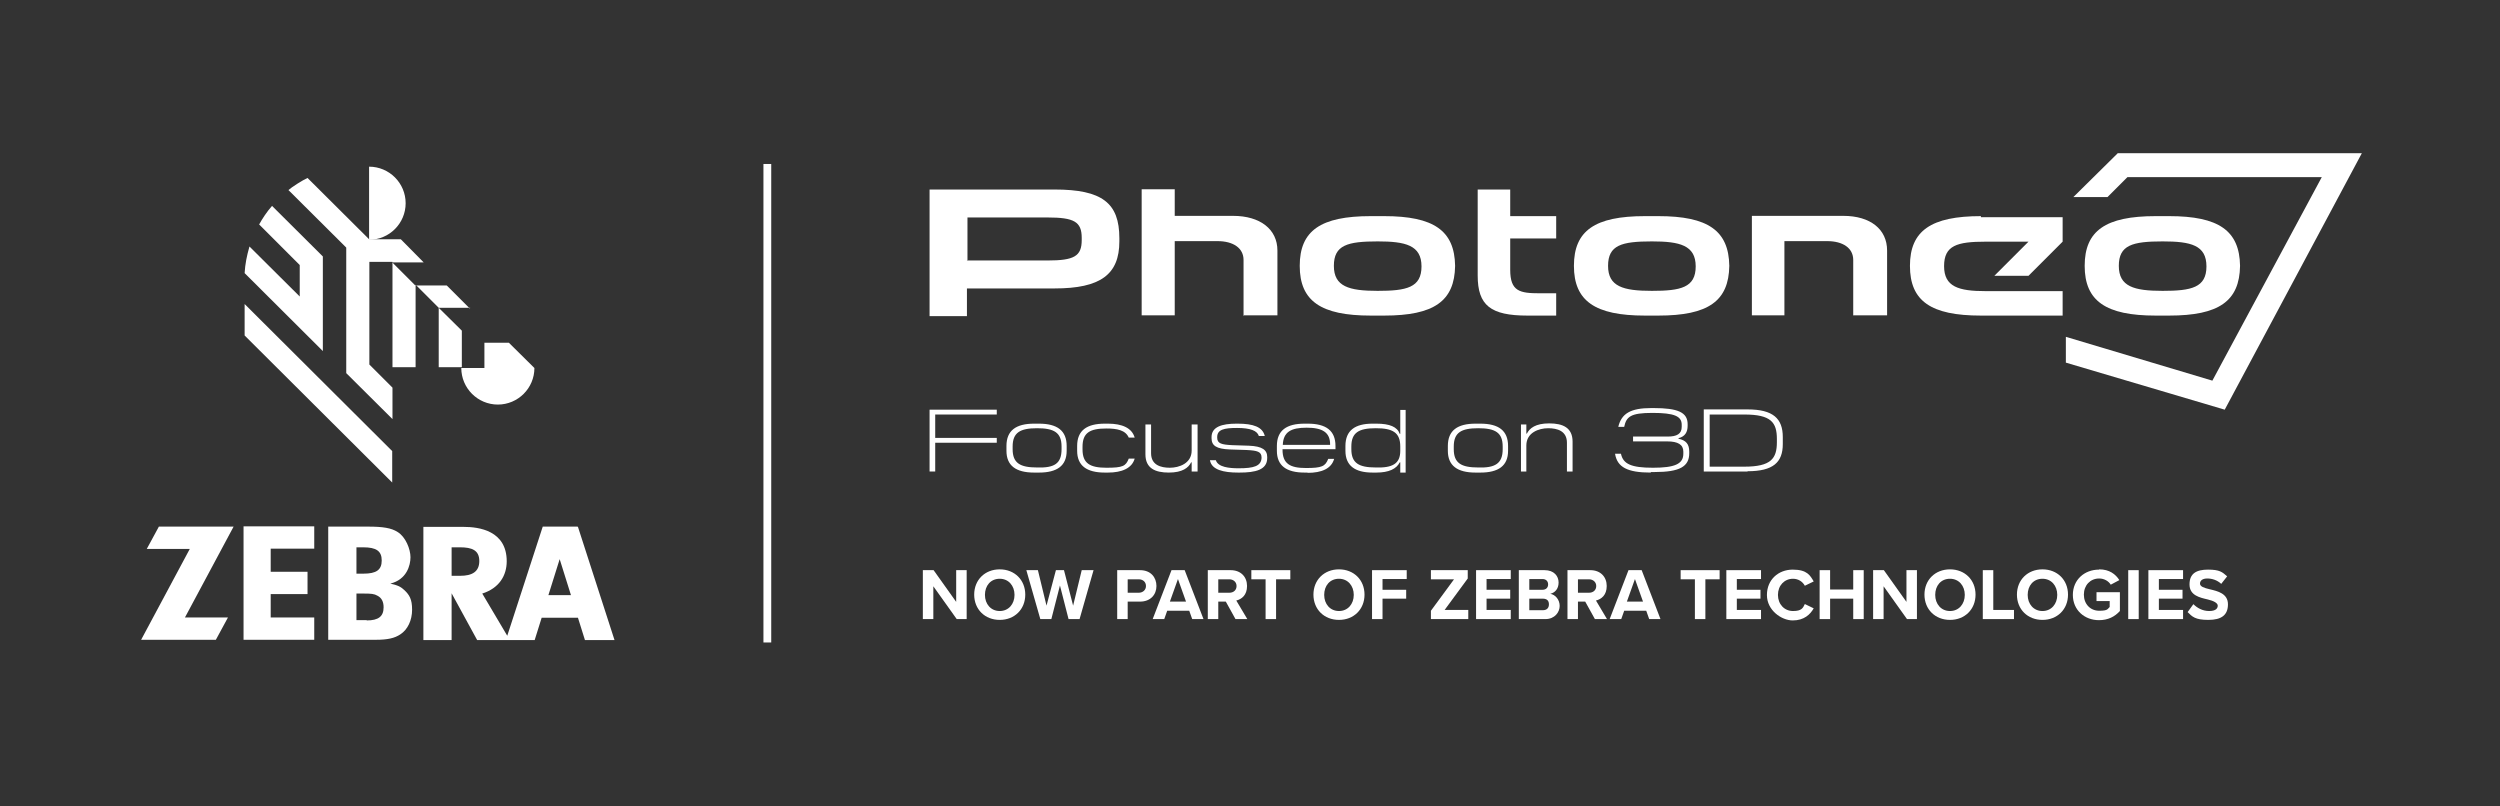 <?xml version="1.0" encoding="UTF-8"?>
<svg id="Layer_1" xmlns="http://www.w3.org/2000/svg" version="1.1" viewBox="0 0 930 300">
  <rect x="0" y="0" width="930" height="300" fill="#333333" stroke="none"/>
  <!-- Generator: Adobe Illustrator 29.0.0, SVG Export Plug-In . SVG Version: 2.1.0 Build 186)  -->
  <defs>
    <style>
      .st0 {
        fill: #fff;
      }

      .st1 {
        isolation: isolate;
      }

      .st2 {
        fill: none;
        fill-rule: evenodd;
        stroke: #fff;
        stroke-width: 2px;
      }
    </style>
  </defs>
  <path id="Line_1" class="st2" d="M285,62h.9v176h-.9V62Z"/>
  <g>
    <path class="st0" d="M157.6,97.7h0,0s0,0,0,0Z"/> 
    <path class="st0" d="M91,124.8l54.9,54.7v-11.7l-54.9-54.7v11.7Z"/>
    <path class="st0" d="M174.8,114.8h0s-8.6-8.6-8.6-8.6h-11.7l-8.6-8.6h11.7l-8.5-8.6h-11.8s-22.9-22.8-22.9-22.8c-1.8.8-5.9,3.4-7.1,4.5l21.5,21.4v46.7l17.2,17.1v-11.7l-8.6-8.6v-38.2h8.6v39.2s8.6,0,8.6,0v-30.7l8.6,8.6v22.1h8.6v-13.6l-8.6-8.5h11.7Z"/>
    <path class="st0" d="M150.9,75.6c0-7.5-6.1-13.6-13.6-13.6v27.2c7.5,0,13.6-6.1,13.6-13.6h0Z"/>
    <path class="st0" d="M120.1,130.5v-35.1s-18.9-18.8-18.9-18.8c-1.8,2-3.6,4.7-4.8,6.9l15.1,15.1v11.7l-18.7-18.6c-1,3.5-1.6,6.5-1.8,9.9l29.1,29h0Z"/>
    <path class="st0" d="M145.2,217.1c6.1-1.5,7.5-6.8,7.5-9.8s-1.8-7.6-4.8-9.4c-2.3-1.5-5.5-2-11-2h0-14.8v42.1h17.7c4.4,0,7-.6,9.1-2,2.8-1.8,4.4-5.3,4.4-9.2s-1-5.5-2.9-7.3c-1.4-1.3-2.5-1.8-5.2-2.4h0ZM132.6,203.6h2.5c4.9,0,6.9,1.4,6.9,4.9s-2,4.9-6.8,4.9h-2.6v-9.8ZM136.4,230.7h-3.8v-9.9h2.4c3.2,0,4.2.1,5.4.8,1.6.8,2.3,2.3,2.3,4.3,0,3.4-1.9,4.9-6.3,4.9h0Z"/>
    <path class="st0" d="M214.8,195.9h-12.9l-13.2,40.6-9.3-15.7h0c6.3-2,9.1-6.7,9.1-12,0-11.4-10.3-12.8-16-12.8h-15v42.1h10.5v-17.4l9.5,17.4h21.4l2.6-8.3h13.5l2.6,8.3h11l-13.6-42.1ZM171.2,214.2h-3.2v-10.6h3.1c4.5,0,7.2,1.1,7.2,5.1s-2.7,5.5-7.1,5.5ZM204,221.4l4.2-13.4,4.2,13.4h-8.4Z"/>
    <path class="st0" d="M90.6,238h26.3v-8.3h-16.2v-8.7h13.7v-8.3h-13.7v-8.6h16.2v-8.3h-26.3v42.1Z"/>
    <path class="st0" d="M180.2,127.5v9.4h-8.6c0,7.5,6.1,13.6,13.6,13.6s13.6-6.1,13.6-13.6h0s-9.5-9.4-9.5-9.4h-9.2Z"/>
    <path class="st0" d="M59.1,195.9l-4.5,8.3h16l-18.1,33.8h27.8l4.5-8.3h-16l18.1-33.8h-27.8Z"/>
  </g>
  <g id="Now_part_of_Zebra_Technologies" class="st1">
    <g class="st1">
      <path class="st0" d="M347.2,218.1v12.2h-3.9v-18.2h4l8.4,11.8v-11.8h3.9v18.2h-3.7l-8.7-12.2Z"/>
      <path class="st0" d="M371.9,211.8c5.5,0,9.5,3.9,9.5,9.4s-4,9.4-9.5,9.4-9.5-3.9-9.5-9.4,4-9.4,9.5-9.4ZM371.9,215.3c-3.4,0-5.5,2.6-5.5,6s2.2,6,5.5,6,5.5-2.6,5.5-6-2.2-6-5.5-6Z"/>
      <path class="st0" d="M394.3,217.8l-3.2,12.5h-4.1l-5.2-18.2h4.3l3.2,13.2,3.5-13.2h3l3.4,13.2,3.2-13.2h4.4l-5.2,18.2h-4.1l-3.2-12.5Z"/>
      <path class="st0" d="M415.6,212.1h8.5c4,0,6.1,2.7,6.1,5.9s-2.2,5.8-6.1,5.8h-4.6v6.5h-3.9v-18.2ZM423.6,215.5h-4.1v5h4.1c1.5,0,2.7-1,2.7-2.5s-1.1-2.5-2.7-2.5Z"/>
      <path class="st0" d="M442.3,227.2h-8.1l-1.1,3.1h-4.3l7-18.2h4.9l7,18.2h-4.2l-1.1-3.1ZM435.2,223.8h6l-3-8.4-3,8.4Z"/>
      <path class="st0" d="M456,223.8h-2.8v6.5h-3.9v-18.2h8.5c3.8,0,6.1,2.5,6.1,5.9s-2,4.9-4,5.4l4.1,6.9h-4.4l-3.6-6.5ZM457.3,215.5h-4.1v5h4.1c1.6,0,2.7-1,2.7-2.5s-1.2-2.5-2.7-2.5Z"/>
      <path class="st0" d="M470.8,215.5h-5.3v-3.4h14.5v3.4h-5.3v14.8h-3.9v-14.8Z"/>
      <path class="st0" d="M498.1,211.8c5.5,0,9.5,3.9,9.5,9.4s-4,9.4-9.5,9.4-9.5-3.9-9.5-9.4,4-9.4,9.5-9.4ZM498.1,215.3c-3.4,0-5.5,2.6-5.5,6s2.2,6,5.5,6,5.5-2.6,5.5-6-2.2-6-5.5-6Z"/>
      <path class="st0" d="M510.4,212.1h12.9v3.3h-9v4h8.8v3.3h-8.8v7.6h-3.9v-18.2Z"/>
      <path class="st0" d="M532.3,227.2l8.6-11.7h-8.6v-3.4h13.7v3.1l-8.6,11.7h8.8v3.4h-13.9v-3.1Z"/>
      <path class="st0" d="M549.1,212.1h12.9v3.3h-9v4h8.8v3.3h-8.8v4.2h9v3.4h-12.9v-18.2Z"/>
      <path class="st0" d="M565,212.1h9.6c3.5,0,5.2,2.2,5.2,4.6s-1.4,3.8-3.1,4.2c1.9.3,3.5,2.2,3.5,4.5s-1.8,4.9-5.3,4.9h-9.9v-18.2ZM573.8,219.4c1.3,0,2.1-.8,2.1-2s-.8-2-2.1-2h-4.9v4h4.9ZM573.9,227c1.5,0,2.3-.8,2.3-2.2s-.8-2.1-2.3-2.1h-5v4.3h5Z"/>
      <path class="st0" d="M589.8,223.8h-2.8v6.5h-3.9v-18.2h8.5c3.8,0,6.1,2.5,6.1,5.9s-2,4.9-4,5.4l4.1,6.9h-4.5l-3.6-6.5ZM591.1,215.5h-4.1v5h4.1c1.6,0,2.7-1,2.7-2.5s-1.2-2.5-2.7-2.5Z"/>
      <path class="st0" d="M612.3,227.2h-8.1l-1.1,3.1h-4.3l7-18.2h4.9l7,18.2h-4.2l-1.1-3.1ZM605.2,223.8h6l-3-8.4-3,8.4Z"/>
      <path class="st0" d="M630.5,215.5h-5.3v-3.4h14.5v3.4h-5.3v14.8h-3.9v-14.8Z"/>
      <path class="st0" d="M642.2,212.1h12.9v3.3h-9v4h8.8v3.3h-8.8v4.2h9v3.4h-12.9v-18.2Z"/>
      <path class="st0" d="M657.3,221.3c0-5.6,4.2-9.4,9.6-9.4s6.5,2.2,7.8,4.4l-3.3,1.6c-.8-1.5-2.4-2.6-4.4-2.6-3.2,0-5.6,2.5-5.6,6s2.4,6,5.6,6,3.7-1.1,4.4-2.6l3.3,1.6c-1.3,2.3-3.6,4.5-7.8,4.5s-9.6-3.8-9.6-9.4Z"/>
      <path class="st0" d="M689.4,222.7h-8.6v7.6h-3.9v-18.2h3.9v7.2h8.6v-7.2h3.9v18.2h-3.9v-7.6Z"/>
      <path class="st0" d="M700.7,218.1v12.2h-3.9v-18.2h4l8.4,11.8v-11.8h3.9v18.2h-3.7l-8.7-12.2Z"/>
      <path class="st0" d="M725.4,211.8c5.5,0,9.5,3.9,9.5,9.4s-4,9.4-9.5,9.4-9.5-3.9-9.5-9.4,4-9.4,9.5-9.4ZM725.4,215.3c-3.4,0-5.5,2.6-5.5,6s2.2,6,5.5,6,5.5-2.6,5.5-6-2.2-6-5.5-6Z"/>
      <path class="st0" d="M737.6,212.1h3.9v14.8h7.7v3.4h-11.6v-18.2Z"/>
      <path class="st0" d="M759.8,211.8c5.5,0,9.5,3.9,9.5,9.4s-4,9.4-9.5,9.4-9.5-3.9-9.5-9.4,4-9.4,9.5-9.4ZM759.8,215.3c-3.4,0-5.5,2.6-5.5,6s2.2,6,5.5,6,5.5-2.6,5.5-6-2.2-6-5.5-6Z"/>
      <path class="st0" d="M780.9,211.8c3.8,0,6.1,1.8,7.5,4l-3.2,1.7c-.8-1.3-2.4-2.3-4.3-2.3-3.3,0-5.7,2.5-5.7,6s2.4,6,5.7,6,3.1-.7,3.9-1.4v-2.2h-4.9v-3.3h8.7v7c-1.9,2.1-4.4,3.4-7.8,3.4-5.3,0-9.7-3.7-9.7-9.4s4.4-9.4,9.7-9.4Z"/>
      <path class="st0" d="M791.7,212.1h3.9v18.2h-3.9v-18.2Z"/>
      <path class="st0" d="M799.2,212.1h12.9v3.3h-9v4h8.8v3.3h-8.8v4.2h9v3.4h-12.9v-18.2Z"/>
      <path class="st0" d="M816,224.8c1.3,1.3,3.3,2.5,5.8,2.5s3.2-1,3.2-2-1.6-1.8-3.7-2.3c-3-.7-6.8-1.5-6.8-5.6s2.6-5.5,6.9-5.5,5.3.9,7.1,2.5l-2.2,2.8c-1.5-1.4-3.4-2-5.2-2s-2.7.8-2.7,1.9,1.5,1.6,3.6,2.1c3,.7,6.8,1.6,6.8,5.6s-2.4,5.8-7.3,5.8-6-1.2-7.7-2.9l2.1-2.9Z"/>
    </g>
  </g>
  <g>
    <polygon class="st0" points="768.5 134.9 768.5 125.3 823 141.6 863.7 65.9 791.4 65.9 784 73.3 771.3 73.3 787.8 57 878.6 57 827.6 152.4 768.5 134.9"/>
    <polygon class="st0" points="345.8 175.4 345.8 152.4 370.8 152.4 370.8 154.2 347.9 154.2 347.9 162.9 370.8 162.9 370.8 164.7 347.9 164.7 347.9 175.4 345.8 175.4"/>
    <path class="st0" d="M394.9,167.1v-1c0-5.2-2.8-6.8-9.1-6.8s-9.1,1.6-9.1,6.8v1c0,5.2,2.8,6.8,9.1,6.8,6.4.2,9.1-1.4,9.1-6.8M384.7,175.8c-6.8,0-10.3-2.6-10.3-8.1v-1.8c0-5.8,3.6-8.3,10.3-8.3h1.8c6.8,0,10.3,2.6,10.3,8.3v1.8c0,5.6-3.6,8.1-10.3,8.1h-1.8Z"/>
    <path class="st0" d="M411,175.8c-6.8,0-10.3-2.6-10.3-8.1v-1.8c0-5.8,3.6-8.3,10.3-8.3h1.2c5.2,0,8.9,1.6,9.9,5.2h-2.2c-1.2-2.8-4.4-3.4-8.3-3.4-6.2,0-8.9,1.6-8.9,6.8v1c0,5.2,2.8,6.8,8.9,6.8s7.2-.6,8.3-3.4h2.2c-1,3.6-4.8,5.2-9.9,5.2h-1.2v.2Z"/>
    <path class="st0" d="M428.2,157.9v10.7c0,4.4,3.6,5.4,7,5.4s8.1-1.6,8.1-6.4v-9.7h2.2v17.5h-2.2v-3.4h-.2c-1,2-3.2,3.8-8.3,3.8s-8.7-1.6-8.7-6.8v-11.1h2.2Z"/>
    <path class="st0" d="M460.6,175.8c-5.4,0-9.9-1-10.5-4.6h2.2c.8,2.6,5,3,8.5,3,5.6,0,8.3-.8,8.5-3.8v-.2c0-2.2-1.6-2.6-5.6-2.8l-6.2-.2c-5-.2-6.8-1.4-6.8-4.2v-.4c0-3.8,3.8-5,9.3-5h.4c5.8,0,9.3,1.2,10.1,4.6h-2.2c-.6-2-3.2-3-8.1-3s-7.4.6-7.4,3.4v.2c0,2.2,1.6,2.6,5.6,2.8l6.2.2c5,.2,6.8,1.6,6.8,4.2v.4c0,4.4-4.4,5.4-10.3,5.4,0,0-.6,0-.6,0Z"/>
    <path class="st0" d="M477.1,165.5h17.7v-.2c0-4.4-2.8-6.2-8.7-6.2s-8.7,1.6-8.9,6.4M486.5,175.8h-1.2c-6.8,0-10.3-2.6-10.3-8.1v-1.8c0-5.8,3.6-8.3,10.3-8.3h1.2c6.8,0,10.3,2.6,10.3,8.3v1.2h-19.7v.2c0,5.2,2.8,6.8,8.7,6.8s7.2-.6,8.3-3.4h2.2c-1,3.6-4.6,5.2-9.9,5.2"/>
    <path class="st0" d="M520.9,167.7v-1.6c0-5.2-2.8-6.8-9.1-6.8s-9.1,1.6-9.1,6.8v1c0,5.2,2.8,6.8,9.1,6.8,6.2.2,9.1-1.4,9.1-6.2M520.9,175.4v-3.4h-.2c-1.2,2.4-4,3.8-8.7,3.8h-1.4c-6.6,0-10.1-2.6-10.1-8.1v-1.8c0-5.8,3.6-8.3,10.1-8.3h1.4c5,0,7.8,1.2,8.7,3.8h.2v-8.9h2v23.3h-2v-.2Z"/>
    <path class="st0" d="M559,167.1v-1c0-5.2-2.8-6.8-9.1-6.8s-9.1,1.6-9.1,6.8v1c0,5.2,2.8,6.8,9.1,6.8,6.2.2,9.1-1.4,9.1-6.8M548.9,175.8c-6.8,0-10.3-2.6-10.3-8.1v-1.8c0-5.8,3.6-8.3,10.3-8.3h1.8c6.8,0,10.3,2.6,10.3,8.3v1.8c0,5.6-3.6,8.1-10.3,8.1h-1.8Z"/>
    <path class="st0" d="M582.9,175.4v-10.7c0-4.4-3.6-5.4-7-5.4s-8.1,1.6-8.1,6.4v9.7h-2v-17.5h2v3.4h.2c1-2,3.2-3.8,8.3-3.8s8.7,1.6,8.7,6.8v11.1s-2.2,0-2.2,0Z"/>
    <path class="st0" d="M614.1,175.8c-8.7,0-12.5-2-13.3-7h2.2c.8,3.8,3.8,5.2,11.9,5.2s11.3-1.4,11.3-5.2v-.8c0-2.6-2-3.8-6-3.8h-12.7v-1.8h12.9c3.4,0,5.2-1,5.2-3.6v-.8c0-3.2-2.8-4.4-10.9-4.4s-9.7,1.4-10.5,5.2h-2.2c1.2-5,4.6-7,12.3-7h.8c9.1,0,12.7,1.6,12.7,6v.6c0,2.4-1,4-3.4,4.6v.2c2.8.6,4,2,4,4.8v.6c0,5-3.6,7-12.9,7h-1.4v.2Z"/>
    <path class="st0" d="M636,173.6h12.9c9.9,0,12.1-3,12.1-9.1v-1.2c0-6.2-2.2-9.1-12.1-9.1h-12.9v19.5ZM650.1,175.4h-16.3v-23.1h16.3c9.5,0,13.1,3.4,13.1,10.3v2.6c0,6.8-3.6,10.1-13.1,10.1"/>
    <path class="st0" d="M512.5,89.8c-11.3,0-16.3,1.4-16.3,9.1s5.6,9.3,16.3,9.3,16.3-1.2,16.3-9.1-6-9.3-16.3-9.3M509.9,117.4c-18.5,0-26.4-5.4-26.4-18.5s7.8-18.5,26.4-18.5h5c18.5,0,26.2,5.4,26.4,18.5-.2,13.1-7.8,18.5-26.4,18.5h-5Z"/>
    <path class="st0" d="M804.5,89.8c-11.3,0-16.3,1.4-16.3,9.1s5.6,9.3,16.3,9.3,16.3-1.2,16.3-9.1-5.8-9.3-16.3-9.3M801.9,117.4c-18.5,0-26.4-5.4-26.4-18.5s7.8-18.5,26.4-18.5h5c18.5,0,26.2,5.4,26.4,18.5-.2,13.1-7.8,18.5-26.4,18.5h-5Z"/>
    <path class="st0" d="M736.9,80.4c-18.5,0-26.4,5.4-26.4,18.5s7.8,18.5,26.4,18.5h30.4v-9.1h-28.6c-10.1,0-15.5-1.6-15.5-9.3s4.8-9.1,15.5-9.1h15.9l-12.7,12.7h12.7l12.7-12.7h0v-9.1h-30.4v-.2Z"/>
    <path class="st0" d="M614.5,89.8c-11.3,0-16.3,1.4-16.3,9.1s5.6,9.3,16.3,9.3,16.3-1.2,16.3-9.1-6-9.3-16.3-9.3M611.9,117.4c-18.5,0-26.4-5.4-26.4-18.5s7.8-18.5,26.4-18.5h5c18.5,0,26.2,5.4,26.4,18.5-.2,13.1-7.8,18.5-26.4,18.5h-5Z"/>
    <path class="st0" d="M462.6,117.6v-20.9c0-4.4-3.8-7-9.7-7h-15.9v27.6h-12.3v-46.9h12.3v9.9h21.7c10.1,0,16.5,5,16.5,12.9v24.1h-12.5v.2Z"/>
    <path class="st0" d="M689.4,117.4v-20.7c0-4.4-3.8-7-9.7-7h-15.9v27.6h-12.1v-37h34c10.1,0,16.3,5,16.3,12.9v24.1h-12.5Z"/>
    <path class="st0" d="M359.7,96.9h30c9.9,0,12.7-1.6,12.7-7.6v-.8c0-6-2.8-7.6-12.7-7.6h-29.8v15.9h-.2ZM345.8,117.6v-47.1h46.5c17.7,0,24.1,5,24.1,18.1v1.2c0,12.3-7,17.5-24.1,17.5h-32.6v10.3h-13.9Z"/>
    <path class="st0" d="M568.2,117.4c-13.7,0-18.5-3.8-18.5-14.9v-32h12.1v9.9h17.1v8.3h-17.1v11.7c0,8,3.6,8.7,10.9,8.7h6.2v8.3h-10.7v-.2Z"/>
  </g>
</svg>